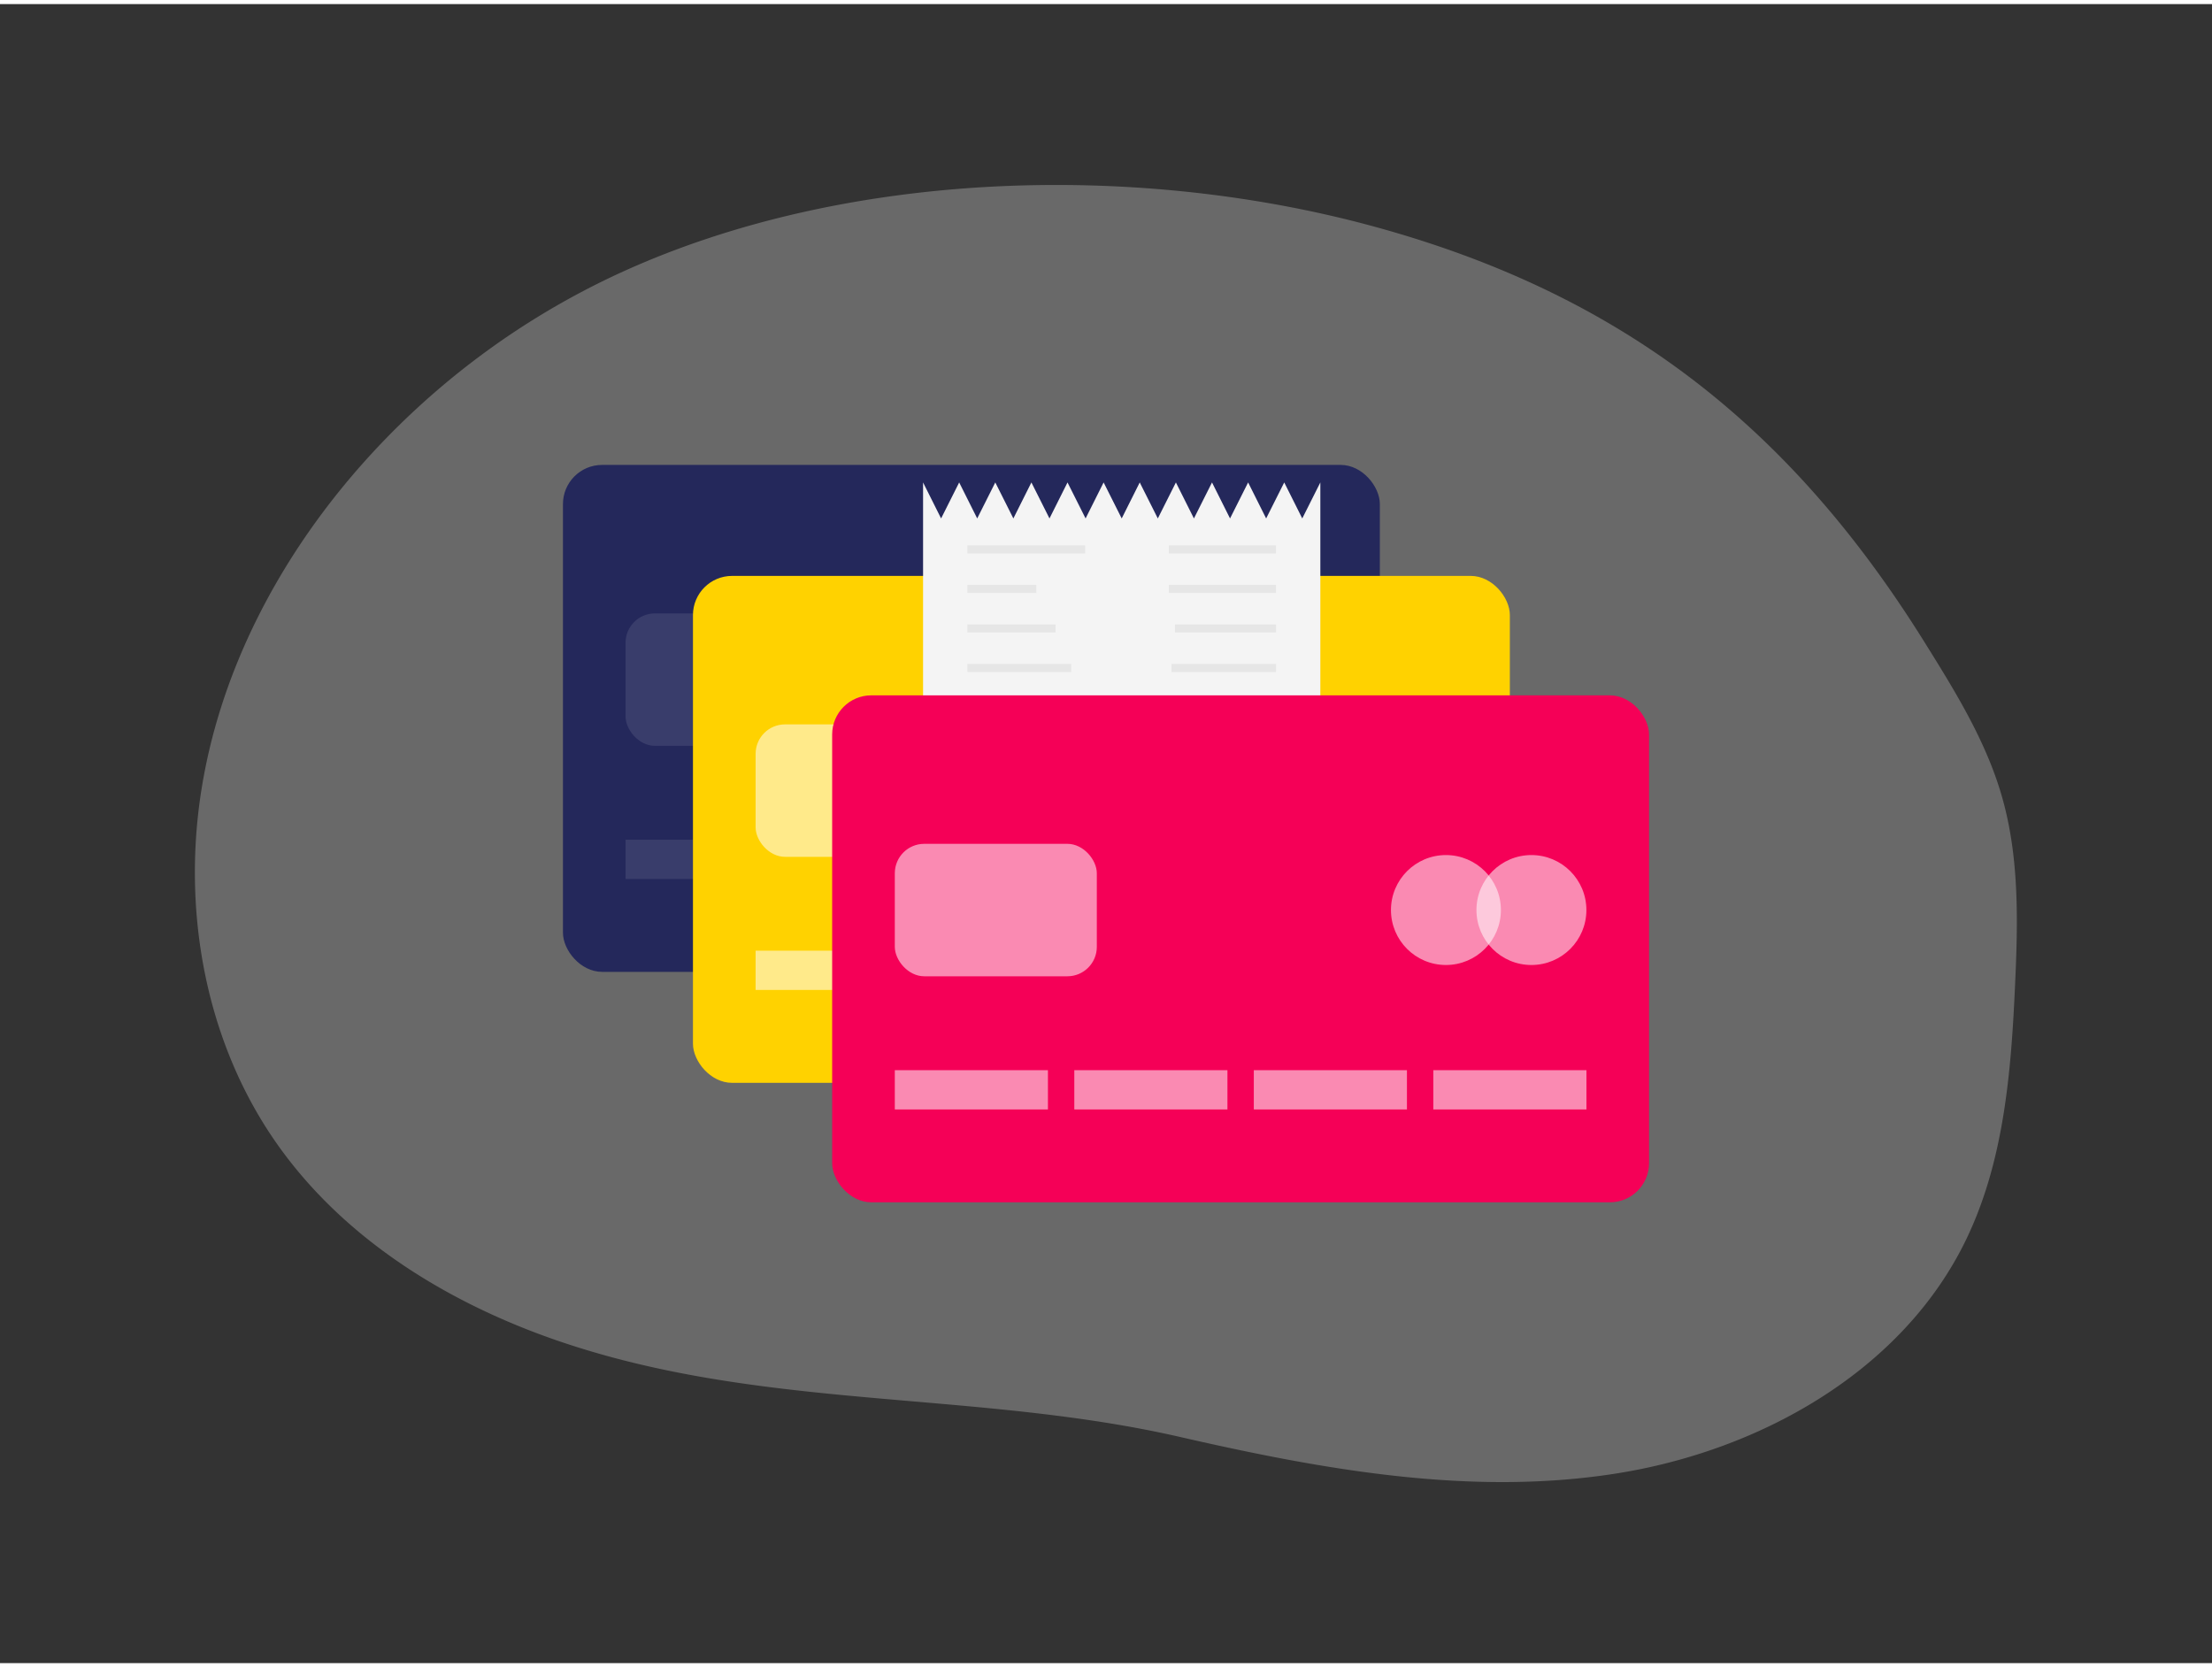 <svg id="Layer_1" data-name="Layer 1" xmlns="http://www.w3.org/2000/svg" viewBox="0 0 400 300" width="406" height="306" class="illustration styles_illustrationTablet__1DWOa"><rect x="0" y="0" width="400" height="300" fill="#333333" stroke="none"/><path d="M347.88,115.17C323.36,75.91,292.58,52,247.26,39.9c-42.58-11.34-94.56-9.85-135,8.65a141.35,141.35,0,0,0-47.8,35.81c-14.44,16.66-25,37-28.21,58.86s1.2,45,13.92,63c13,18.39,33.56,30.3,55.07,36.91,35.59,11,72.29,7.75,108.27,16,25.8,5.91,52.49,10.7,78.64,6.6s52-18.59,63.45-42.45c6.8-14.15,8.08-30.24,8.79-45.93.52-11.33.78-22.89-2.31-33.81C359.21,133.35,353.51,124.18,347.88,115.17Z" fill="#e6e6e6" opacity="0.3"></path><rect x="101.8" y="83.33" width="147.72" height="91.67" rx="7.08" fill="#24285b"></rect><rect x="113.12" y="110.18" width="36.53" height="23.95" rx="5.32" fill="#fff" opacity="0.1"></rect><circle cx="212.78" cy="122.16" r="9.94" fill="#fff" opacity="0.1"></circle><circle cx="228.24" cy="122.16" r="9.94" fill="#fff" opacity="0.1"></circle><rect x="113.12" y="151.11" width="27.69" height="7.1" fill="#fff" opacity="0.1"></rect><rect x="145.58" y="151.11" width="27.69" height="7.1" fill="#fff" opacity="0.1"></rect><rect x="178.04" y="151.11" width="27.69" height="7.1" fill="#fff" opacity="0.1"></rect><rect x="210.5" y="151.11" width="27.69" height="7.1" fill="#fff" opacity="0.1"></rect><rect x="125.31" y="103.4" width="147.72" height="91.67" rx="7.08" fill="#ffd200"></rect><rect x="136.64" y="130.25" width="36.53" height="23.95" rx="5.32" fill="#fff" opacity="0.54"></rect><circle cx="236.3" cy="142.22" r="9.94" fill="#fff" opacity="0.54"></circle><circle cx="251.76" cy="142.22" r="9.94" fill="#fff" opacity="0.54"></circle><g opacity="0.54"><rect x="136.64" y="171.17" width="27.69" height="7.1" fill="#fff"></rect><rect x="169.1" y="171.17" width="27.69" height="7.1" fill="#fff"></rect><rect x="201.56" y="171.17" width="27.69" height="7.1" fill="#fff"></rect><rect x="234.01" y="171.17" width="27.69" height="7.1" fill="#fff"></rect></g><polygon points="238.76 86.5 238.76 166.44 166.92 166.44 166.92 86.5 170.18 93.01 173.45 86.5 176.71 93.01 179.98 86.5 183.25 93.01 186.51 86.5 189.78 93.01 193.04 86.5 196.31 93.01 199.57 86.5 202.84 93.01 206.1 86.5 209.37 93.01 212.64 86.5 215.9 93.01 219.17 86.5 222.43 93.01 225.7 86.5 228.96 93.01 232.23 86.5 235.49 93.01 238.76 86.5" fill="#f4f4f4"></polygon><rect x="174.93" y="97.88" width="21.3" height="1.46" fill="#e6e6e6"></rect><rect x="211.36" y="97.88" width="19.38" height="1.46" fill="#e6e6e6"></rect><rect x="174.93" y="105.02" width="12.47" height="1.46" fill="#e6e6e6"></rect><rect x="211.36" y="105.02" width="19.38" height="1.46" fill="#e6e6e6"></rect><rect x="212.47" y="112.17" width="18.28" height="1.46" fill="#e6e6e6"></rect><rect x="174.93" y="112.17" width="15.94" height="1.46" fill="#e6e6e6"></rect><rect x="174.93" y="119.32" width="18.77" height="1.46" fill="#e6e6e6"></rect><rect x="211.84" y="119.32" width="18.91" height="1.46" fill="#e6e6e6"></rect><rect x="174.93" y="126.47" width="11.99" height="1.46" fill="#e6e6e6"></rect><rect x="212.47" y="126.47" width="18.28" height="1.46" fill="#e6e6e6"></rect><rect x="174.93" y="133.61" width="55.82" height="1.46" fill="#e6e6e6"></rect><rect x="205.53" y="140.76" width="25.22" height="1.46" fill="#e6e6e6"></rect><rect x="150.48" y="125" width="147.72" height="91.67" rx="7.08" fill="#F50057"></rect><rect x="161.81" y="151.85" width="36.53" height="23.95" rx="5.32" fill="#fff" opacity="0.54"></rect><circle cx="261.47" cy="163.82" r="9.94" fill="#fff" opacity="0.54"></circle><circle cx="276.93" cy="163.82" r="9.94" fill="#fff" opacity="0.54"></circle><g opacity="0.54"><rect x="161.81" y="192.78" width="27.69" height="7.1" fill="#fff"></rect><rect x="194.27" y="192.78" width="27.69" height="7.1" fill="#fff"></rect><rect x="226.73" y="192.78" width="27.69" height="7.1" fill="#fff"></rect><rect x="259.19" y="192.78" width="27.69" height="7.1" fill="#fff"></rect></g></svg>